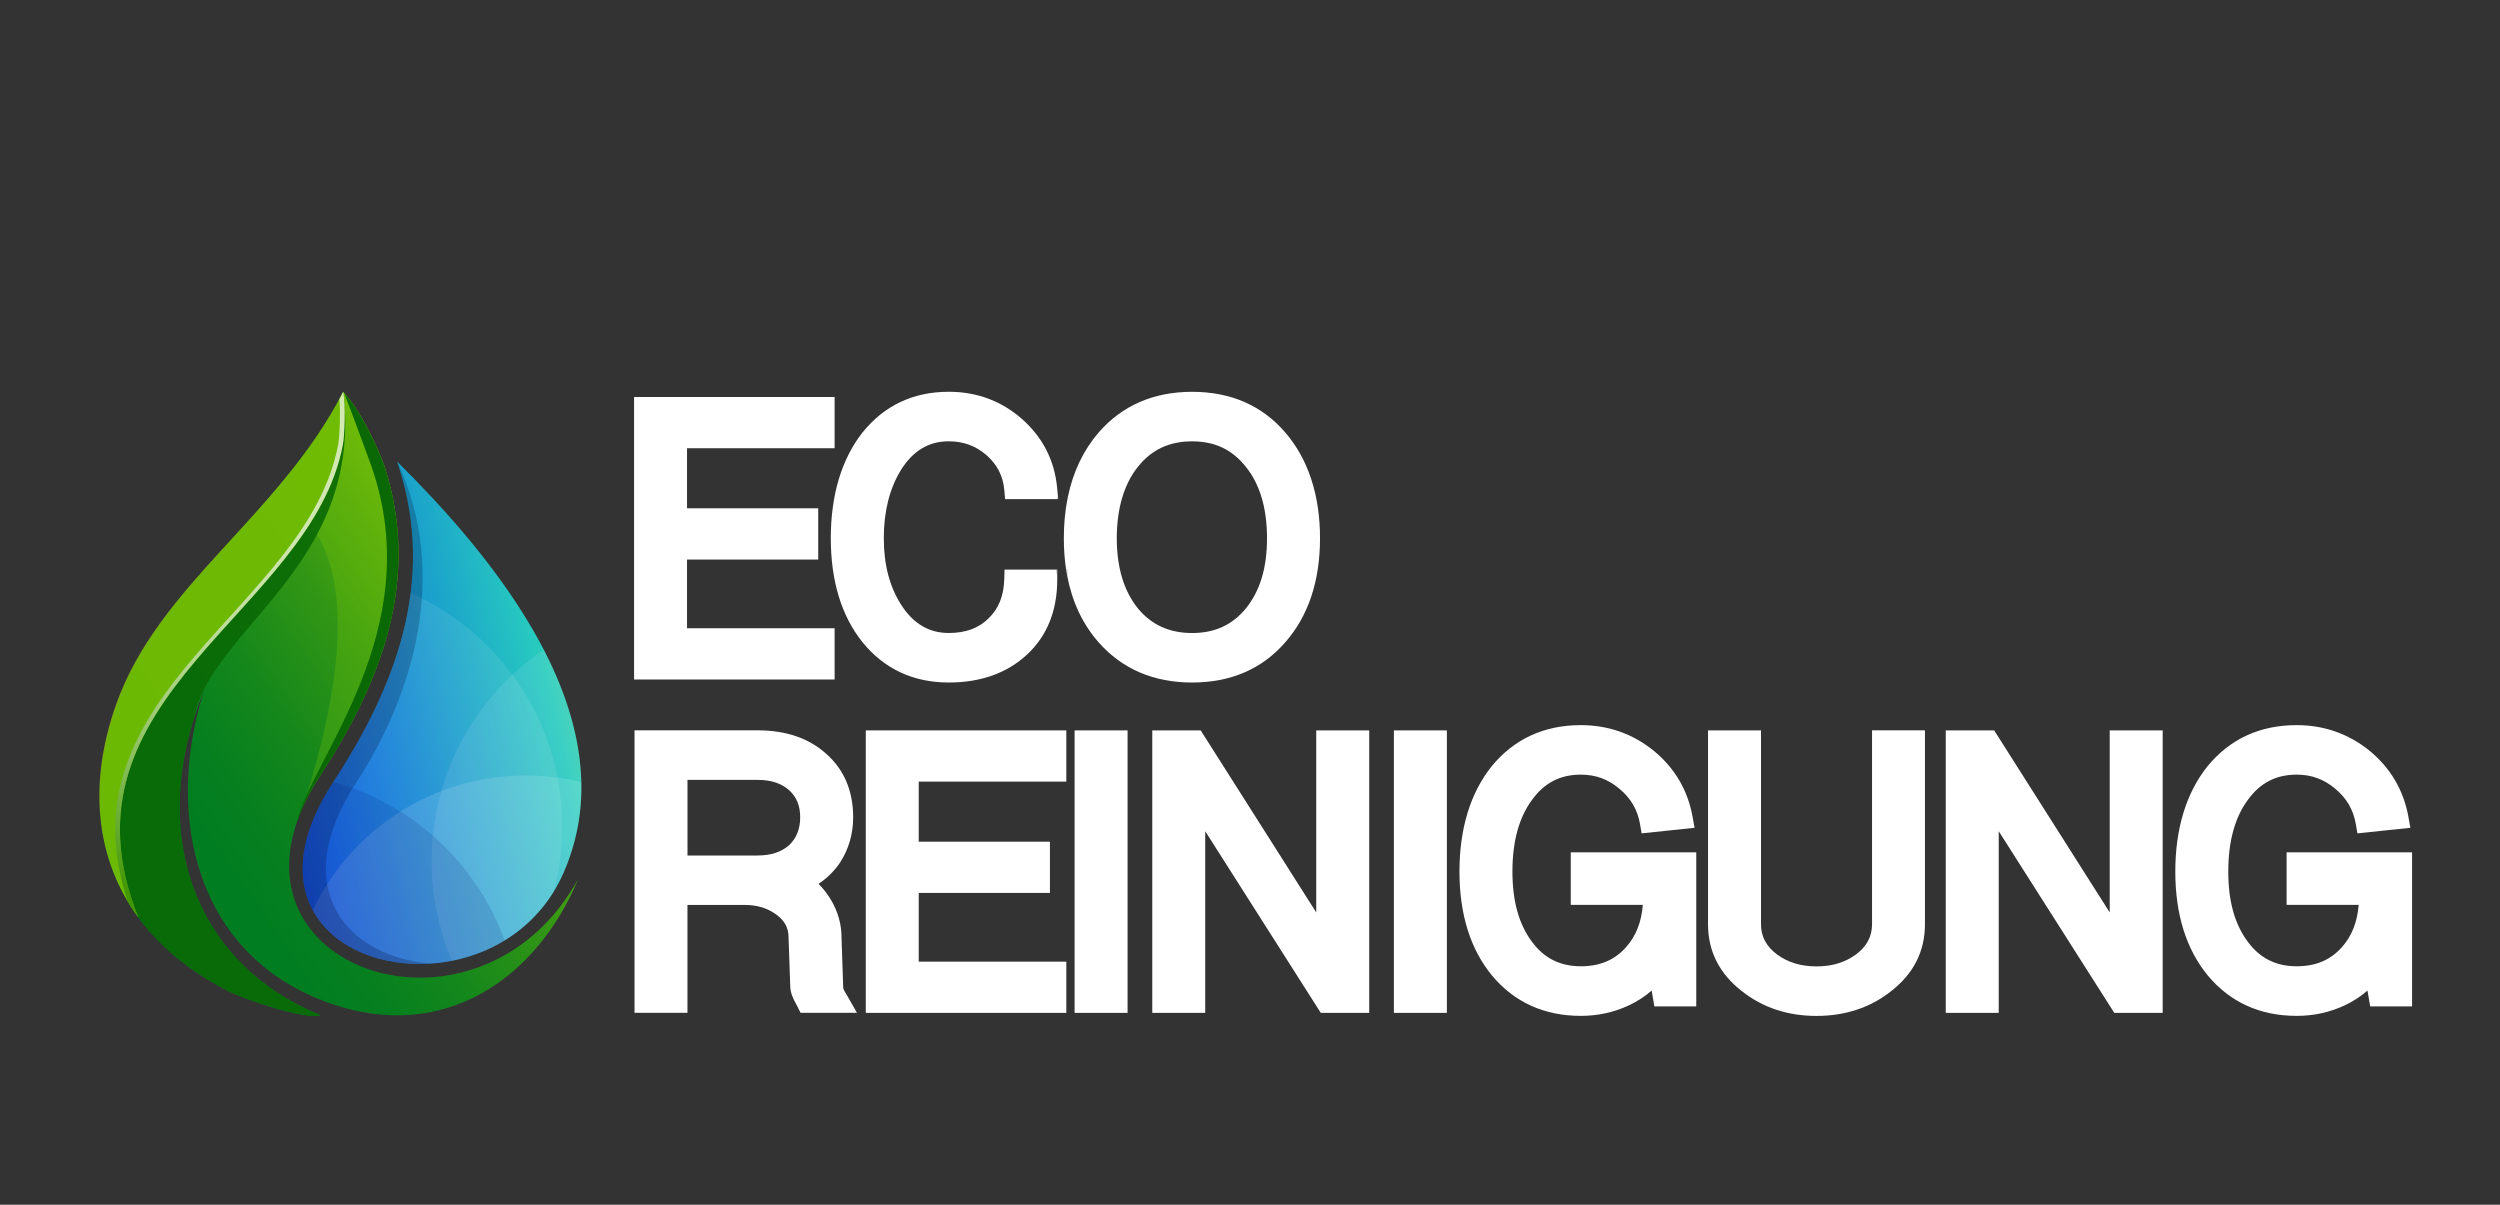 <svg xmlns="http://www.w3.org/2000/svg" xmlns:xlink="http://www.w3.org/1999/xlink" id="Layer_1" data-name="Layer 1" viewBox="0 0 754.63 363.65"><rect x="0" y="0" width="754.63" height="363.65" fill="#333333" stroke="none"/><defs><style>      .cls-1 {        clip-path: url(#clippath);      }      .cls-2 {        fill: url(#linear-gradient);      }      .cls-2, .cls-3, .cls-4, .cls-5, .cls-6, .cls-7, .cls-8, .cls-9, .cls-10, .cls-11, .cls-12, .cls-13, .cls-14 {        stroke-width: 0px;      }      .cls-3, .cls-4, .cls-5, .cls-6, .cls-7, .cls-9, .cls-10, .cls-13 {        fill-rule: evenodd;      }      .cls-3, .cls-6 {        opacity: .13;      }      .cls-3, .cls-10, .cls-12 {        fill: #fff;      }      .cls-4, .cls-13 {        fill: #97da04;      }      .cls-4, .cls-14 {        opacity: .7;      }      .cls-5 {        opacity: .89;      }      .cls-5, .cls-7 {        fill: #0a6905;      }      .cls-15 {        clip-path: url(#clippath-1);      }      .cls-16 {        clip-path: url(#clippath-2);      }      .cls-6 {        fill: #020c6a;      }      .cls-8 {        clip-rule: evenodd;        fill: none;      }      .cls-9 {        fill: #01052d;        opacity: .23;      }      .cls-10 {        opacity: .09;      }      .cls-11 {        fill: url(#linear-gradient-3);      }      .cls-13 {        opacity: .21;      }      .cls-14 {        fill: url(#linear-gradient-2);      }    </style><clipPath id="clippath"><path class="cls-8" d="M116.16,141.05c10.84,34.01-1,64.73-19.59,93.21-3.72,5.68-6.22,11.1-7.68,16.19-13.2,45.89,57.85,65.25,85.64,14.89-12.44,29.87-40.32,49.58-74.78,37.57-40.35-14.06-50.31-55.96-38.25-94.21-17.04,41.56-3.72,81.93,35.32,97.75-4.93,1.38-22.73-4.67-27.67-7.16-35.25-17.8-46.8-50-33.73-86.7,12.86-36.09,49.09-56.92,68.19-94.32,6.03,6.67,10.91,18.16,12.55,22.78"></path></clipPath><linearGradient id="linear-gradient" x1="53.82" y1="247.5" x2="171.61" y2="166.95" gradientUnits="userSpaceOnUse"><stop offset="0" stop-color="#007c21"></stop><stop offset=".13" stop-color="#057f1f"></stop><stop offset=".31" stop-color="#16881b"></stop><stop offset=".51" stop-color="#319615"></stop><stop offset=".72" stop-color="#57ab0d"></stop><stop offset=".95" stop-color="#88c502"></stop><stop offset="1" stop-color="#94cc00"></stop></linearGradient><clipPath id="clippath-1"><path class="cls-8" d="M41.78,276.98c-1.14-1.56-2.21-3.16-3.18-4.79-21.41-63.43,54.23-88.38,63.48-138.04.45-2.45.73-9.25.38-13.67.39-.73.78-1.46,1.15-2.2.72,3.91.44,12.97-.1,15.87-9.48,50.9-88.71,75.83-61.72,142.84"></path></clipPath><linearGradient id="linear-gradient-2" x1="33.37" y1="265.4" x2="85.92" y2="129.41" gradientUnits="userSpaceOnUse"><stop offset="0" stop-color="#328a09"></stop><stop offset=".04" stop-color="#469521"></stop><stop offset=".14" stop-color="#70ad54"></stop><stop offset=".25" stop-color="#96c281"></stop><stop offset=".36" stop-color="#b6d4a7"></stop><stop offset=".47" stop-color="#cfe3c6"></stop><stop offset=".58" stop-color="#e3eede"></stop><stop offset=".7" stop-color="#f1f6ef"></stop><stop offset=".84" stop-color="#fafbf9"></stop><stop offset="1" stop-color="#fdfdfd"></stop></linearGradient><clipPath id="clippath-2"><path class="cls-8" d="M119.88,139.31l.55,1.73c11.05,34.68-.93,66.1-19.85,95.07-37.14,56.87,48.52,75.42,69.54,27.31,11.72-26.82,2.69-54.36-12.05-77.94-10.52-16.83-24.08-32.14-38.2-46.16"></path></clipPath><linearGradient id="linear-gradient-3" x1="82.8" y1="234.88" x2="225.15" y2="201.08" gradientUnits="userSpaceOnUse"><stop offset="0" stop-color="#0049e6"></stop><stop offset=".59" stop-color="#27cabf"></stop><stop offset="1" stop-color="#c2ff42"></stop></linearGradient></defs><g><g class="cls-1"><rect class="cls-2" x="22.35" y="118.27" width="152.18" height="197.44"></rect></g><path class="cls-13" d="M87.5,265.15l.02.2-.07.02.05-.23ZM116.16,141.05c10.84,34.01-1,64.73-19.59,93.21-2.05,3.14-3.73,6.2-5.07,9.17,24.9-77.54-1.39-90.49-10.07-93.63,8.26-9.59,16.09-19.61,22.18-31.53,6.03,6.67,10.91,18.16,12.55,22.78Z"></path><path class="cls-7" d="M116.16,141.05c10.84,34.01-1,64.73-19.59,93.21-3.17,4.85-5.45,9.5-6.96,13.92,4.1-18.8,39.65-57.75,22.61-107.13-2.23-6.28-7.08-19.22-8.34-22.47,5.9,6.71,10.66,17.92,12.28,22.47"></path><path class="cls-5" d="M58.48,217.03c-12.13,38.53,1.91,74.66,38.34,89.42-4.93,1.38-22.73-4.67-27.67-7.16-35.25-17.8-46.8-50-33.73-86.7,12.61-35.37,47.67-56.1,67.03-92.14.29-.54.91-1.58,1.19-2.13,6.21,52.43-40.06,71.19-45.16,98.7"></path><path class="cls-4" d="M41.78,276.98c-12.85-17.52-15.39-40.07-6.69-64.5,12.86-36.08,49.42-56.81,68.51-94.21.72,3.91.43,12.97-.1,15.87-9.48,50.9-88.71,75.83-61.72,142.84"></path><g class="cls-15"><rect class="cls-14" x="14.79" y="118.27" width="89.53" height="158.71"></rect></g><g class="cls-16"><rect class="cls-11" x="63.45" y="139.31" width="118.41" height="172.21"></rect></g><path class="cls-3" d="M94.42,274.73c12.6,23.41,60.68,23.09,75.71-11.31,3.97-9.09,5.56-18.26,5.35-27.34-5.37-1.3-10.98-1.99-16.76-1.99-28.37,0-52.87,16.61-64.3,40.64"></path><path class="cls-10" d="M123.96,178.98c-2.52,20.12-11.6,39.1-23.38,57.13-35.58,54.49,41.54,73.78,66.56,33,1.66-6.29,2.55-12.89,2.55-19.7,0-31.4-18.79-58.42-45.73-70.43"></path><path class="cls-10" d="M136.38,290.01c13.77-2.71,27.04-11.26,33.75-26.6,10-22.89,4.89-46.3-5.98-67.33-20.43,13.86-33.86,37.28-33.86,63.83,0,10.68,2.17,20.85,6.1,30.1"></path><path class="cls-6" d="M100.64,236.03l-.06.08c-30.05,46.03,20.31,66.94,51.76,47.75-8.46-23.18-27.73-41.15-51.7-47.83"></path><path class="cls-9" d="M119.88,139.31l.55,1.73c11.05,34.68-.93,66.1-19.85,95.07-23.5,35.99,2.17,56.62,29.51,54.73-24.4-1.78-43.98-21.85-22.5-54.73,17.05-26.11,28.21-62.89,12.29-96.8"></path></g><polygon class="cls-12" points="207.38 135.3 207.38 153.43 246.98 153.43 246.98 168.9 207.38 168.9 207.38 189.64 251.93 189.64 251.93 205.11 191.4 205.11 191.4 119.83 251.93 119.83 251.93 135.3 207.38 135.3"></polygon><g><path class="cls-12" d="M271.91,141.95c-3.4,5.53-5.13,12.45-5.13,20.52s1.77,14.65,5.25,20.11c3.68,5.71,8.38,8.49,14.36,8.49,5.04,0,8.94-1.42,11.94-4.34,3.09-2.95,4.66-6.82,4.81-11.85l.09-2.95h15.58c.1.62.2,1.24.32,1.84v1.2c0,9.35-3.04,16.93-9.04,22.54-6.02,5.64-14,8.51-23.7,8.51-10.73,0-19.5-4.1-26.07-12.2-6.33-7.92-9.54-18.46-9.54-31.36s3.2-23.76,9.5-31.83c6.59-8.22,15.37-12.37,26.1-12.37,8.45,0,15.87,2.75,22.07,8.18,6.31,5.55,9.89,12.57,10.66,20.9l.23,2.54c-.06.26-.1.52-.15.79h-15.8l-.24-2.78c-.37-4.19-2.13-7.62-5.37-10.5-3.25-2.8-6.98-4.18-11.39-4.18-6.06,0-10.8,2.86-14.49,8.73Z"></path><path class="cls-12" d="M319.35,149.88c-.06.26-.1.52-.15.79h.23l-.07-.79ZM319.13,173.77v-1.84h-.32c.1.62.2,1.24.32,1.84Z"></path></g><g><path class="cls-12" d="M387.95,130.53c-7-8.13-16.45-12.26-28.09-12.26s-21.13,4.12-28.22,12.26c-4.59,5.33-7.7,11.81-9.28,19.36l.07.79h-.23c-.72,3.68-1.08,7.62-1.08,11.8,0,3.31.23,6.47.69,9.46h.32v1.84c1.5,7.92,4.69,14.67,9.52,20.14,7.09,8.03,16.57,12.1,28.2,12.1s21.09-4.08,28.07-12.1c6.99-7.92,10.53-18.5,10.53-31.45s-3.53-23.86-10.5-31.94ZM376.12,183.6c-4.12,5.03-9.44,7.48-16.27,7.48s-12.28-2.45-16.39-7.46c-4.22-5.24-6.36-12.35-6.36-21.15s2.14-16.29,6.37-21.55c4.12-5.19,9.47-7.7,16.37-7.7s12.12,2.51,16.25,7.72c4.22,5.24,6.36,12.48,6.36,21.53s-2.14,15.91-6.34,21.13Z"></path><path class="cls-12" d="M321.81,171.93c.1.62.2,1.24.32,1.84v-1.84h-.32ZM322.35,149.88c-.06.26-.1.52-.15.79h.23l-.07-.79Z"></path></g><path class="cls-12" d="M255.56,300.27l-.09-.15c-.86-1.32-.94-1.86-.94-1.86l-.52-15.39c0-3.79-1.02-7.48-3.01-10.96-1.08-1.87-2.4-3.59-3.93-5.13,2.55-1.66,4.74-3.82,6.55-6.48l.05-.09c2.56-4.04,3.86-8.59,3.86-13.5,0-7.91-2.71-14.34-8.03-19.08-5.24-4.77-12.24-7.18-20.8-7.18h-37.17v85.27h15.98v-32.56h17.27c3.72,0,6.8.92,9.43,2.82,2.6,1.86,3.81,4.06,3.81,6.9l.52,14.91c.02,1.6.68,3.46,2.06,5.82l1.05,2.11h17.02l-3.12-5.47ZM228.7,258.24h-21.18v-22.83h21.18c4.04,0,7.17,1.04,9.53,3.14,2.23,2.05,3.31,4.71,3.31,8.14s-1.08,6.27-3.31,8.4c-2.39,2.11-5.51,3.14-9.53,3.14Z"></path><polygon class="cls-12" points="277.32 235.93 277.32 254.07 316.92 254.07 316.92 269.53 277.32 269.53 277.32 290.28 321.87 290.28 321.87 305.74 261.34 305.74 261.34 220.47 321.87 220.47 321.87 235.93 277.32 235.93"></polygon><rect class="cls-12" x="324.37" y="220.47" width="15.99" height="85.27"></rect><polygon class="cls-12" points="413.3 220.47 413.3 305.74 398.68 305.74 363.8 250.9 363.8 305.74 347.82 305.74 347.82 220.47 362.43 220.47 397.31 275.42 397.31 220.47 413.3 220.47"></polygon><rect class="cls-12" x="420.75" y="220.47" width="15.99" height="85.27"></rect><path class="cls-12" d="M512.02,257.32v46.46h-12.65l-.81-4.78c-2.03,1.78-4.34,3.28-6.92,4.49-4.47,2.09-9.33,3.15-14.45,3.15-11.06,0-20.08-4.1-26.82-12.17-6.52-7.92-9.83-18.47-9.83-31.39s3.29-23.79,9.79-31.86c6.76-8.2,15.79-12.34,26.86-12.34,8.23,0,15.62,2.59,21.97,7.71,6.39,5.25,10.34,12,11.77,20.07l.57,3.21-15.98,1.68-.48-2.81c-.75-4.34-2.79-7.82-6.24-10.67-3.4-2.87-7.18-4.25-11.61-4.25-6.22,0-11.04,2.48-14.72,7.59-3.95,5.3-5.94,12.57-5.94,21.66s1.99,15.98,5.91,21.23c3.68,4.96,8.51,7.37,14.75,7.37,5.74,0,10.19-1.88,13.61-5.74,2.98-3.3,4.65-7.5,5.1-12.79h-21.76v-15.86h37.87Z"></path><path class="cls-12" d="M581.05,220.47v58.53c0,8.17-3.46,14.98-10.3,20.25-6.23,4.91-13.78,7.41-22.44,7.41s-16.21-2.5-22.46-7.43c-6.81-5.25-10.28-12.07-10.28-20.23v-58.53h15.99v58.53c0,3.7,1.6,6.7,4.9,9.15,3.29,2.39,7.17,3.56,11.86,3.56s8.57-1.18,11.89-3.59c3.26-2.43,4.87-5.43,4.87-9.13v-58.53h15.99Z"></path><polygon class="cls-12" points="652.81 220.47 652.81 305.74 638.2 305.74 603.32 250.9 603.32 305.74 587.33 305.74 587.33 220.47 601.95 220.47 636.82 275.42 636.82 220.47 652.81 220.47"></polygon><path class="cls-12" d="M728.09,257.32v46.46h-12.65l-.81-4.78c-2.03,1.78-4.34,3.28-6.92,4.49-4.47,2.09-9.33,3.15-14.45,3.15-11.06,0-20.08-4.1-26.82-12.17-6.52-7.92-9.82-18.47-9.82-31.39s3.29-23.79,9.78-31.86c6.77-8.2,15.79-12.34,26.86-12.34,8.23,0,15.62,2.59,21.97,7.71,6.39,5.25,10.34,12,11.77,20.07l.57,3.21-15.98,1.68-.48-2.81c-.75-4.34-2.79-7.82-6.23-10.67-3.4-2.87-7.18-4.25-11.61-4.25-6.22,0-11.04,2.48-14.72,7.59-3.95,5.3-5.94,12.57-5.94,21.66s1.99,15.98,5.91,21.23c3.68,4.96,8.51,7.37,14.75,7.37,5.74,0,10.19-1.88,13.61-5.74,2.98-3.3,4.65-7.5,5.1-12.79h-21.76v-15.86h37.87Z"></path></svg>